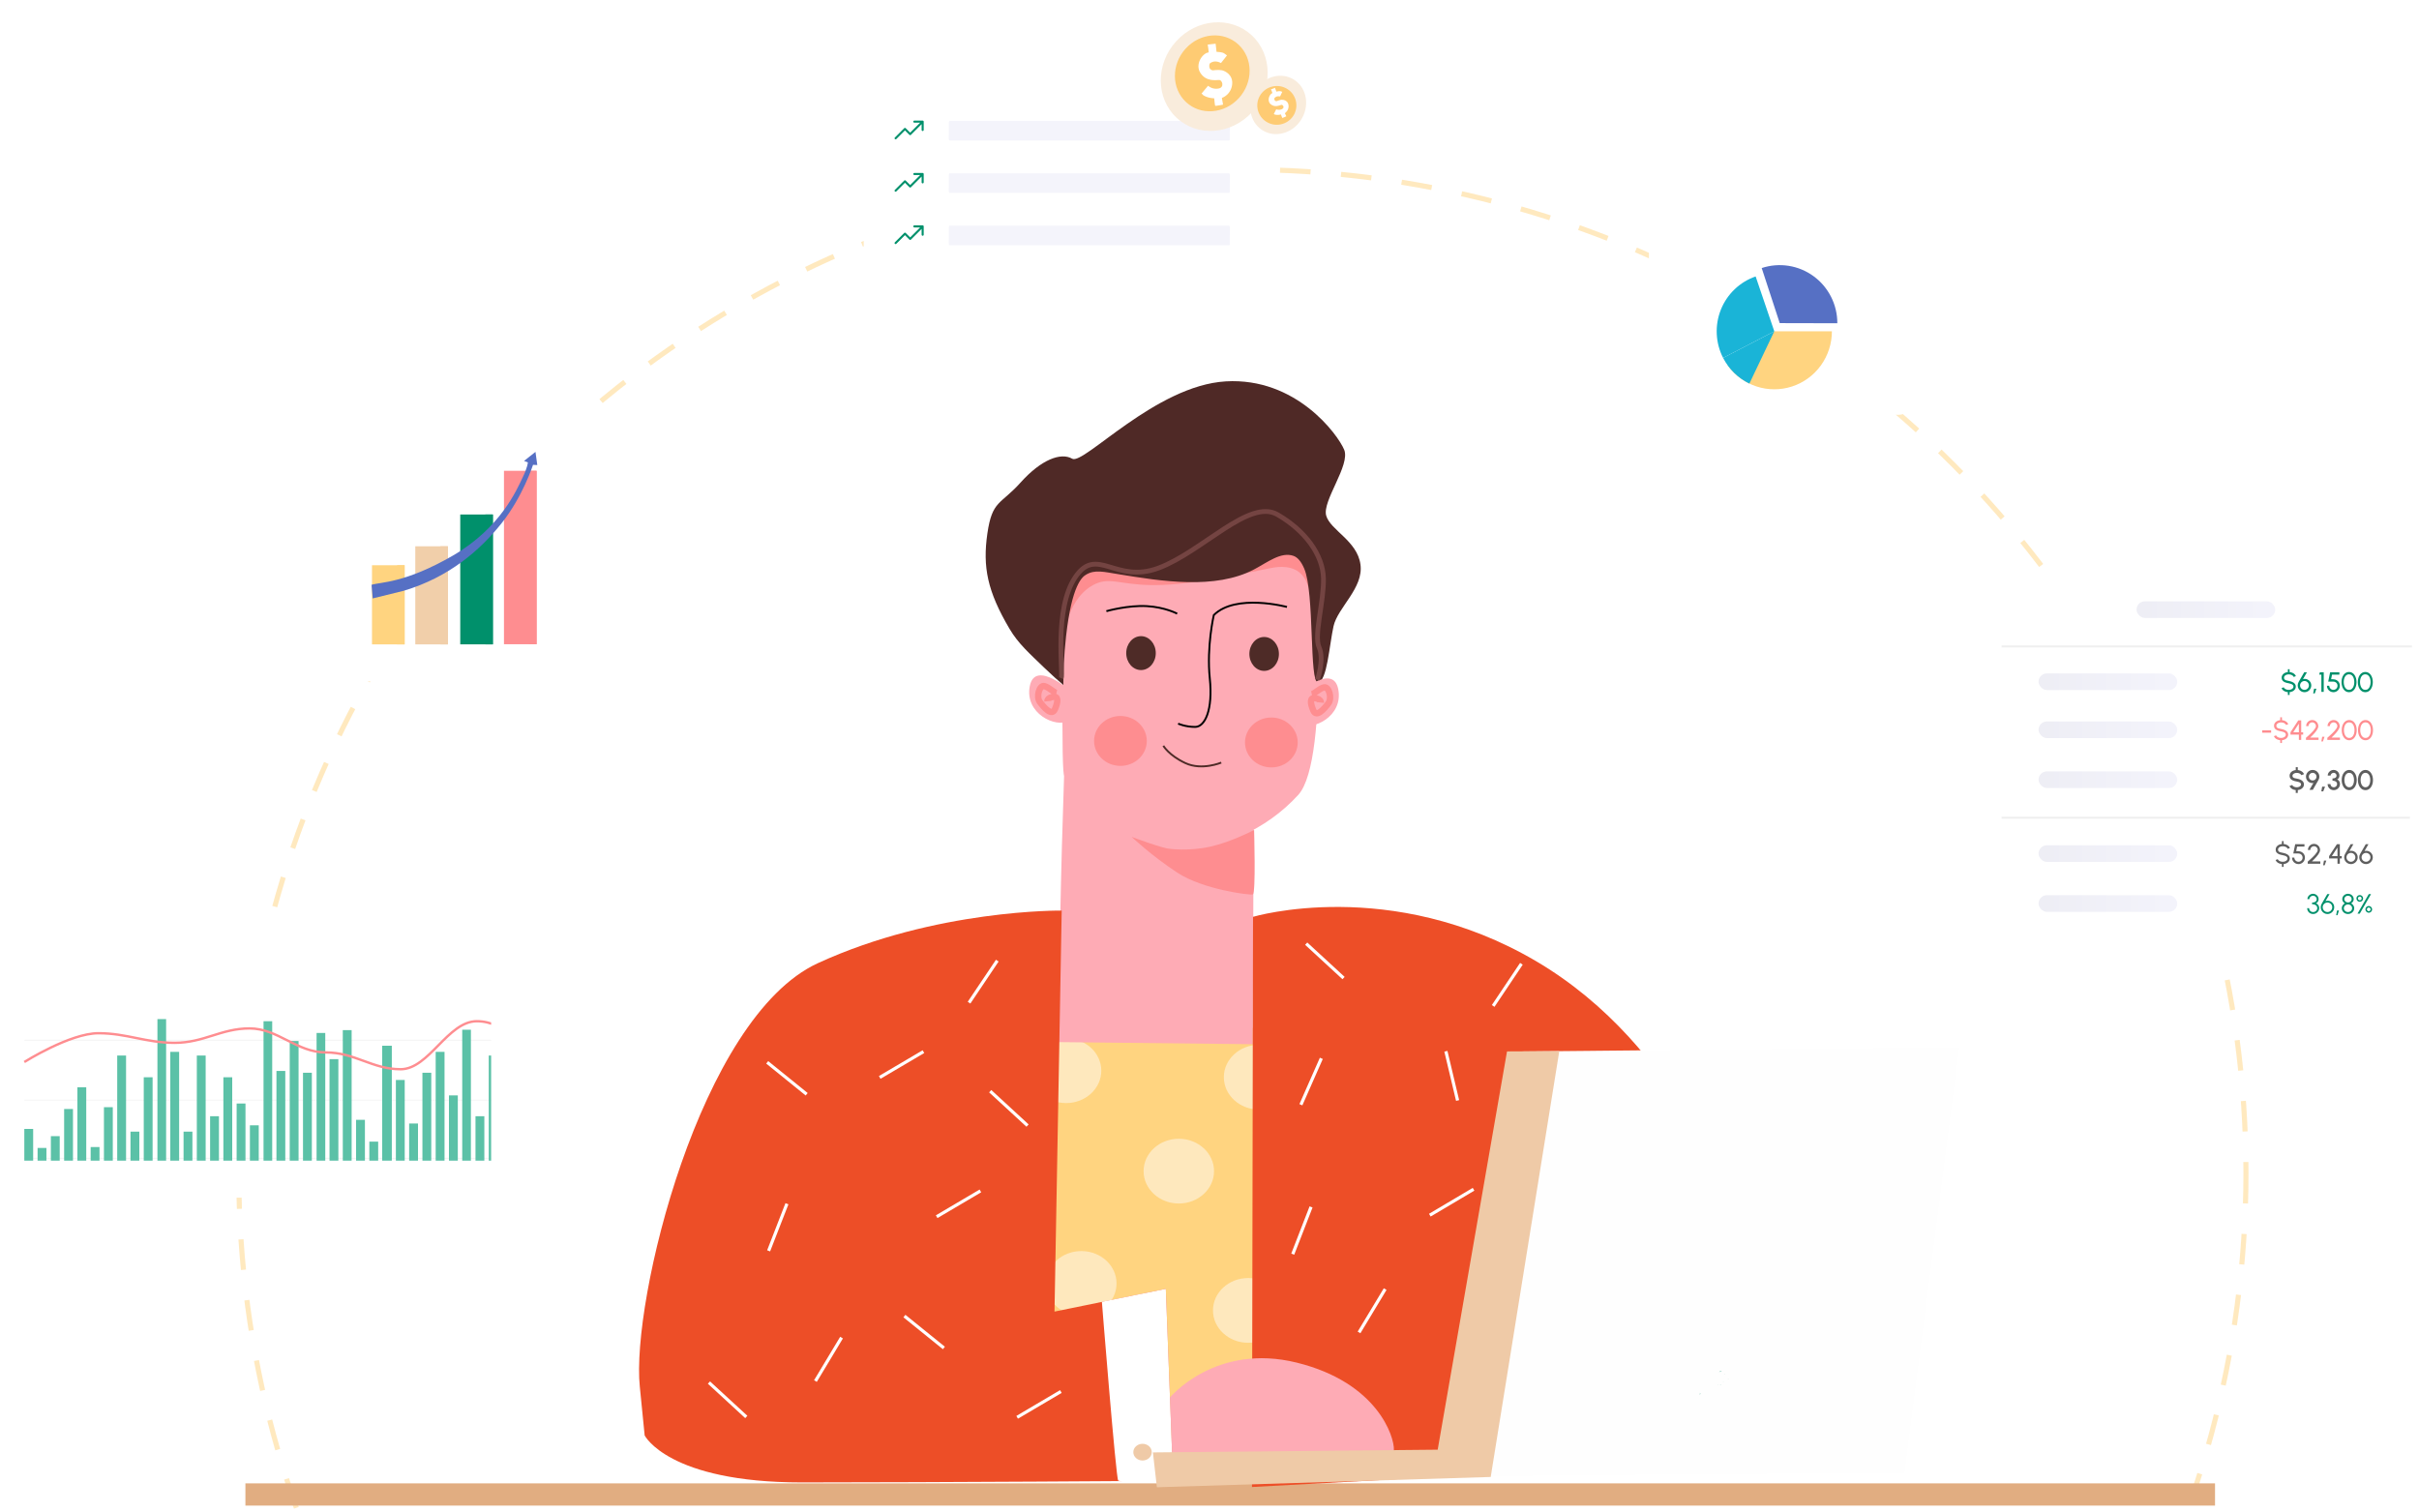 <svg width="699" height="437" viewBox="0 0 699 437" fill="none" xmlns="http://www.w3.org/2000/svg">
<g clip-path="url(#clip0_1007_6208)">
<circle opacity="0.5" cx="359" cy="339" r="290" stroke="#FFD480" stroke-width="1.471" stroke-dasharray="8.83 8.83"/>
<path d="M640.059 428.737H70.913V435.164H640.059V428.737Z" fill="#E1AD81"/>
<path d="M304.471 296.841L375.568 297.148L377.754 423.563L312.906 425.741C312.906 425.741 295.695 377.999 296.002 376.128C296.309 374.256 304.471 296.841 304.471 296.841Z" fill="#FFD480"/>
<path opacity="0.49" d="M340.634 347.851C346.254 347.851 350.81 343.662 350.81 338.493C350.81 333.325 346.254 329.135 340.634 329.135C335.014 329.135 330.458 333.325 330.458 338.493C330.458 343.662 335.014 347.851 340.634 347.851Z" fill="#FEFEFE"/>
<path opacity="0.49" d="M308.057 318.824C313.677 318.824 318.233 314.634 318.233 309.466C318.233 304.298 313.677 300.108 308.057 300.108C302.437 300.108 297.881 304.298 297.881 309.466C297.881 314.634 302.437 318.824 308.057 318.824Z" fill="#FEFEFE"/>
<path opacity="0.49" d="M312.463 380.315C318.084 380.315 322.64 376.125 322.64 370.957C322.64 365.789 318.084 361.599 312.463 361.599C306.843 361.599 302.287 365.789 302.287 370.957C302.287 376.125 306.843 380.315 312.463 380.315Z" fill="#FEFEFE"/>
<path opacity="0.49" d="M360.68 388.106C366.3 388.106 370.856 383.917 370.856 378.748C370.856 373.58 366.3 369.391 360.68 369.391C355.06 369.391 350.504 373.58 350.504 378.748C350.504 383.917 355.06 388.106 360.68 388.106Z" fill="#FEFEFE"/>
<path opacity="0.49" d="M363.823 320.697C369.443 320.697 373.999 316.507 373.999 311.339C373.999 306.171 369.443 301.981 363.823 301.981C358.203 301.981 353.646 306.171 353.646 311.339C353.646 316.507 358.203 320.697 363.823 320.697Z" fill="#FEFEFE"/>
<path d="M307.51 163.722C307.51 163.722 306.553 212.655 307.271 222.727C307.988 232.8 329.126 245.901 340.873 245.662C352.62 245.424 365.767 240.048 375.158 229.737C384.549 219.427 379.87 159.502 379.87 159.502L307.271 157.631L307.51 163.722Z" fill="#FEABB5"/>
<path d="M307.44 182.914C308.465 178.116 310.582 172.059 315.738 169.167C320.383 166.581 323.251 168.929 332.335 169.099C342.579 169.303 355.487 166.615 366.483 164.335C368.225 163.961 372.391 163.076 375.362 165.356C376.625 166.343 377.547 167.806 378.094 169.779C379.494 175.088 379.05 185.228 379.05 185.228C379.05 185.228 384.992 163.688 383.762 163.212C382.499 162.736 369.352 145.415 369.352 145.415L309.455 153.105L303.035 174.169C304.504 177.096 305.972 179.988 307.44 182.914Z" fill="#FE8D90"/>
<path d="M307.272 197.989C305.838 196.798 303.891 195.062 301.637 192.885C297.505 188.869 294.261 186.079 291.7 181.723C285.314 170.902 283.914 163.858 285.314 154.194C286.715 144.53 289.105 145.959 294.978 139.392C300.886 132.824 306.555 130.681 309.833 132.586C313.111 134.492 333.908 111.42 354.192 110.229C374.476 109.038 386.531 125.508 388.409 129.966C390.287 134.424 382.023 144.768 383.218 149.022C384.414 153.241 392.199 156.304 393.121 163.144C394.078 169.949 386.531 175.598 385.336 181.009C384.14 186.419 383.457 197.002 380.862 197.24C378.267 197.478 379.906 171.379 376.867 164.335C375.945 162.191 374.92 161.068 373.759 160.66C370.174 159.401 366.315 162.497 362.456 164.539C351.187 170.528 335.479 167.976 323.219 165.968C318.985 165.287 316.321 164.539 313.76 166.138C312.77 166.751 309.731 168.928 308.057 183.867C307.409 189.584 307.272 194.45 307.272 197.989Z" fill="#4F2926"/>
<path d="M374.475 200.983C374.475 200.983 385.129 191.285 386.7 199.18C388.271 207.074 379.187 211.396 375.431 209.218C371.675 207.04 374.475 200.983 374.475 200.983Z" fill="#FEABB5"/>
<path d="M309.798 200.098C309.798 200.098 299.143 190.4 297.572 198.295C296.001 206.189 305.085 210.511 308.841 208.333C312.598 206.189 309.798 200.098 309.798 200.098Z" fill="#FEABB5"/>
<path d="M307.509 223.34C307.031 237.461 306.621 251.753 306.348 266.249C306.109 278.023 305.973 289.661 305.87 301.197C324.584 301.401 343.297 301.605 362.01 301.809L362.249 237.189C344.014 232.595 325.745 227.967 307.509 223.34Z" fill="#FEABB5"/>
<path d="M362.079 264.992C362.079 264.992 401.862 253.116 443.83 277.786C485.799 302.457 501.473 349.893 502.088 357.379C502.702 364.865 501.132 422.305 500.21 422.305C499.288 422.305 361.771 429.791 361.771 429.791L362.079 264.992Z" fill="#ED4E27"/>
<path d="M337.254 404.984C338.039 403.521 351.494 388.072 374.783 393.856C398.072 399.641 402.921 415.26 402.785 419.037C402.682 422.781 337.629 423.597 336.4 423.461C335.171 423.325 337.254 404.984 337.254 404.984Z" fill="#FEABB5"/>
<path d="M337.97 245.322C337.97 245.322 343.467 246.105 349.717 244.71C355.966 243.315 362.386 239.878 362.386 239.878C362.386 239.878 362.932 258.287 362.01 258.525C361.088 258.764 347.668 257.13 340.155 252.196C332.642 247.262 327.008 241.886 327.008 241.886C327.008 241.886 336.023 245.254 337.97 245.322Z" fill="#FE8D90"/>
<path d="M305.29 200.269C304.334 200.065 303.105 198.602 301.739 198.295C300.373 197.989 299.348 201.324 300.475 202.889C301.636 204.454 303.924 207.143 304.846 204.965C305.768 202.787 305.905 201.12 304.232 201.426C302.558 201.732 302.661 202.685 302.661 202.685" stroke="#FE8D90" stroke-width="1.836" stroke-miterlimit="10"/>
<path d="M379.052 200.643C380.008 200.439 381.237 198.975 382.603 198.669C383.969 198.363 384.993 201.698 383.867 203.263C382.706 204.828 380.418 207.517 379.496 205.339C378.574 203.161 378.437 201.494 380.11 201.8C381.783 202.106 381.681 203.059 381.681 203.059" stroke="#FE8D90" stroke-width="1.836" stroke-miterlimit="10"/>
<path d="M306.656 196.015C307.271 194.62 304.471 176.04 310.72 166.818C316.969 157.597 322.296 168.86 334.829 164.164C347.361 159.468 360.987 144.019 369.114 148.715C377.241 153.411 382.261 160.421 382.432 167.125C382.603 173.828 379.597 183.662 381.168 187.099C382.739 190.536 380.69 196.457 380.69 196.457" stroke="#744442" stroke-width="1.377" stroke-miterlimit="10"/>
<path d="M306.793 263.187C306.793 263.187 270.39 262.711 236.31 278.398C202.23 294.085 182.321 376.264 184.883 400.832L186.283 414.886C186.283 414.886 193.078 428.464 231.632 428.464C270.186 428.464 338.995 427.987 338.995 427.987L336.878 372.521L304.71 379.088L306.793 263.187Z" fill="#ED4E27"/>
<path d="M318.404 376.264L336.879 372.521L338.996 427.987C338.996 427.987 323.731 428.532 323.117 427.919C322.468 427.307 318.404 376.264 318.404 376.264Z" fill="white"/>
<path d="M288.181 277.65L280.02 289.799" stroke="white" stroke-width="0.918" stroke-miterlimit="10"/>
<path d="M233.1 316.273L221.694 307.051" stroke="white" stroke-width="0.918" stroke-miterlimit="10"/>
<path d="M272.746 389.604L261.341 380.382" stroke="white" stroke-width="0.918" stroke-miterlimit="10"/>
<path d="M222.104 361.53L227.397 347.918" stroke="white" stroke-width="0.918" stroke-miterlimit="10"/>
<path d="M293.918 409.645L306.553 402.193" stroke="white" stroke-width="0.918" stroke-miterlimit="10"/>
<path d="M270.663 351.661L283.298 344.209" stroke="white" stroke-width="0.918" stroke-miterlimit="10"/>
<path d="M204.86 399.607L215.651 409.543" stroke="white" stroke-width="0.918" stroke-miterlimit="10"/>
<path d="M286.133 315.387L296.924 325.323" stroke="white" stroke-width="0.918" stroke-miterlimit="10"/>
<path d="M243.174 386.61L235.627 399.166" stroke="white" stroke-width="0.918" stroke-miterlimit="10"/>
<path d="M254.205 311.407L266.84 303.955" stroke="white" stroke-width="0.918" stroke-miterlimit="10"/>
<path d="M439.631 278.567L431.47 290.75" stroke="white" stroke-width="0.918" stroke-miterlimit="10"/>
<path d="M375.909 319.301L381.817 305.894" stroke="white" stroke-width="0.918" stroke-miterlimit="10"/>
<path d="M373.554 362.483L378.847 348.837" stroke="white" stroke-width="0.918" stroke-miterlimit="10"/>
<path d="M445.368 410.598L458.003 403.112" stroke="white" stroke-width="2.754" stroke-miterlimit="10"/>
<path d="M413.166 351.219L425.801 343.732" stroke="white" stroke-width="0.918" stroke-miterlimit="10"/>
<path d="M377.445 272.749L388.236 282.686" stroke="white" stroke-width="0.918" stroke-miterlimit="10"/>
<path d="M400.258 372.588L392.711 385.11" stroke="white" stroke-width="0.918" stroke-miterlimit="10"/>
<path d="M421.191 318.076L417.811 303.852" stroke="white" stroke-width="0.918" stroke-miterlimit="10"/>
<path d="M330.151 422.134C331.622 422.134 332.814 421.052 332.814 419.718C332.814 418.383 331.622 417.302 330.151 417.302C328.68 417.302 327.487 418.383 327.487 419.718C327.487 421.052 328.68 422.134 330.151 422.134Z" fill="#EFCAA7"/>
<path d="M371.881 175.429C371.881 175.429 357.094 171.447 350.743 177.777C350.743 177.777 348.625 186.896 349.582 196.05C350.538 205.204 348.181 210.104 345.347 210.104C342.513 210.104 340.43 209.151 340.43 209.151" stroke="black" stroke-width="0.551" stroke-miterlimit="10"/>
<path d="M329.707 193.669C332.064 193.669 333.976 191.475 333.976 188.769C333.976 186.062 332.064 183.868 329.707 183.868C327.35 183.868 325.438 186.062 325.438 188.769C325.438 191.475 327.35 193.669 329.707 193.669Z" fill="#4E2B27"/>
<path d="M365.291 193.907C367.648 193.907 369.559 191.713 369.559 189.007C369.559 186.3 367.648 184.106 365.291 184.106C362.934 184.106 361.022 186.3 361.022 189.007C361.022 191.713 362.934 193.907 365.291 193.907Z" fill="#4E2B27"/>
<path d="M323.765 221.366C327.971 221.366 331.381 218.136 331.381 214.152C331.381 210.168 327.971 206.938 323.765 206.938C319.56 206.938 316.15 210.168 316.15 214.152C316.15 218.136 319.56 221.366 323.765 221.366Z" fill="#FE8D90"/>
<path d="M367.374 221.809C371.58 221.809 374.989 218.579 374.989 214.595C374.989 210.611 371.58 207.381 367.374 207.381C363.168 207.381 359.759 210.611 359.759 214.595C359.759 218.579 363.168 221.809 367.374 221.809Z" fill="#FE8D90"/>
<path d="M336.161 215.548C336.161 215.548 337.732 218.304 342.513 220.55C347.294 222.796 352.894 220.414 352.894 220.414" stroke="#4E2B27" stroke-width="0.551" stroke-miterlimit="10"/>
<path d="M319.702 176.653C320.009 176.551 326.054 174.884 331.381 175.19C336.708 175.496 340.157 177.368 340.157 177.368" stroke="black" stroke-width="0.551" stroke-miterlimit="10"/>
<path d="M365.049 421.01L417.92 419.039L438.601 303.919C481.114 303.525 523.627 303.095 566.14 302.701C560.853 343.702 555.566 384.704 550.315 425.741C424.862 426.386 377.098 427.282 368.466 428.214C361.164 429.003 353.683 427.462 346.454 428.716C344.152 429.11 340.339 429.899 338.793 427.963C337.282 426.064 338.721 422.516 339.548 420.831L365.049 421.01Z" fill="#FEFEFE"/>
<path d="M497.861 399.169L497.869 399.223C497.876 399.201 497.872 399.184 497.861 399.169Z" fill="#00906B"/>
<path d="M498.209 398.968L498.112 398.928C498.154 398.958 498.191 398.974 498.209 398.968Z" fill="#00906B"/>
<path d="M498.451 397.312C498.466 397.306 498.483 397.298 498.499 397.29C498.464 397.29 498.426 397.289 498.394 397.289C498.341 397.291 498.263 397.296 498.201 397.303C498.289 397.301 498.418 397.298 498.451 397.312Z" fill="#00906B"/>
<path d="M499.247 397.251C499.213 397.282 499.173 397.308 499.132 397.336C499.172 397.315 499.215 397.289 499.247 397.251Z" fill="#00906B"/>
<path d="M496.367 400.217L496.467 400.377C496.526 400.347 496.43 400.288 496.367 400.217Z" fill="#00906B"/>
<path d="M491.914 402.617C491.904 402.612 491.894 402.609 491.882 402.603C491.902 402.626 491.908 402.625 491.914 402.617Z" fill="#00906B"/>
<path d="M490.24 403.071C490.201 403.079 490.135 403.074 490.076 403.07C490.106 403.084 490.157 403.089 490.24 403.071Z" fill="#00906B"/>
<path d="M497.235 396.225L497.218 396.229L497.219 396.235L497.235 396.225Z" fill="#00906B"/>
<path d="M497.577 396.187C497.247 396.307 497.234 396.283 497.22 396.236C497.062 396.356 496.899 396.475 496.73 396.591C497.004 396.45 497.287 396.315 497.577 396.187Z" fill="#00906B"/>
<path d="M499.154 397.255C499.12 397.268 499.081 397.274 499.043 397.282C499.079 397.287 499.123 397.284 499.154 397.255Z" fill="#00906B"/>
<path d="M491.118 403.115C491.208 403.103 491.298 403.082 491.383 403.056C491.303 403.054 491.223 403.047 491.146 403.036C491.139 403.063 491.129 403.089 491.118 403.115Z" fill="#00906B"/>
<path d="M491.134 402.675C491.229 402.721 491.326 402.765 491.425 402.804C491.368 402.728 491.302 402.656 491.236 402.589C491.23 402.623 491.213 402.693 491.134 402.675Z" fill="#00906B"/>
<path d="M499.536 398.613L499.444 398.592C499.327 398.584 499.31 398.598 499.256 398.625L499.536 398.613Z" fill="#00906B"/>
<path d="M498.051 399.38L498.082 399.369L497.759 399.26L498.051 399.38Z" fill="#00906B"/>
<path d="M497.149 400.255C497.158 400.253 497.162 400.249 497.169 400.241C497.181 400.231 497.19 400.218 497.201 400.206C497.22 400.182 497.241 400.159 497.272 400.148C497.232 400.195 497.131 400.17 497.08 400.156C497.039 400.14 497.031 400.141 497.149 400.255Z" fill="#00906B"/>
<path d="M450.578 303.812C445.542 303.847 440.507 303.883 435.472 303.883C428.782 342.268 422.128 380.654 415.438 419.003C387.995 419.254 360.588 419.541 333.146 419.792C333.541 423.161 333.901 426.494 334.296 429.863L430.76 426.888C437.378 385.886 443.996 344.849 450.578 303.812Z" fill="#EFCAA7"/>
<g filter="url(#filter0_dd_1007_6208)">
<rect y="270" width="148" height="77" rx="2.529" fill="white"/>
</g>
<g clip-path="url(#clip1_1007_6208)">
<rect x="6.388" y="334.634" width="305.419" height="0.266" fill="#F3F3F3"/>
<rect x="7.06" y="317.832" width="305.419" height="0.266" fill="#F3F3F3"/>
<rect x="7.06" y="300.536" width="305.419" height="0.266" fill="#F3F3F3"/>
<path d="M7.026 326.294H9.583V335.463H7.026V326.294Z" fill="#5BC1A7"/>
<path d="M10.86 331.796H13.417V335.463H10.86V331.796Z" fill="#5BC1A7"/>
<path d="M14.698 328.389H17.255V335.462H14.698V328.389Z" fill="#5BC1A7"/>
<path d="M18.531 320.53H21.088V335.463H18.531V320.53Z" fill="#5BC1A7"/>
<path d="M22.364 314.243H24.921V335.463H22.364V314.243Z" fill="#5BC1A7"/>
<path d="M26.198 331.533H28.755V335.463H26.198V331.533Z" fill="#5BC1A7"/>
<path d="M30.035 320.007H32.592V335.463H30.035V320.007Z" fill="#5BC1A7"/>
<path d="M33.87 305.074H36.426V335.464H33.87V305.074Z" fill="#5BC1A7"/>
<path d="M37.704 327.08H40.26V335.464H37.704V327.08Z" fill="#5BC1A7"/>
<path d="M41.539 311.361H44.095V335.463H41.539V311.361Z" fill="#5BC1A7"/>
<path d="M45.492 294.552H48.001V335.463H45.492V294.552Z" fill="#5BC1A7"/>
<path d="M49.208 304.026H51.764V335.463H49.208V304.026Z" fill="#5BC1A7"/>
<path d="M53.042 327.08H55.598V335.464H53.042V327.08Z" fill="#5BC1A7"/>
<path d="M56.874 305.074H59.43V335.464H56.874V305.074Z" fill="#5BC1A7"/>
<path d="M60.712 322.626H63.268V335.463H60.712V322.626Z" fill="#5BC1A7"/>
<path d="M64.548 311.361H67.104V335.463H64.548V311.361Z" fill="#5BC1A7"/>
<path d="M68.379 318.958H70.935V335.462H68.379V318.958Z" fill="#5BC1A7"/>
<path d="M72.213 325.246H74.769V335.463H72.213V325.246Z" fill="#5BC1A7"/>
<path d="M76.149 295.167H78.658V335.463H76.149V295.167Z" fill="#5BC1A7"/>
<path d="M79.883 309.528H82.439V335.463H79.883V309.528Z" fill="#5BC1A7"/>
<path d="M83.72 300.882H86.276V335.463H83.72V300.882Z" fill="#5BC1A7"/>
<path d="M87.555 310.052H90.111V335.463H87.555V310.052Z" fill="#5BC1A7"/>
<path d="M91.481 298.551H93.99V335.463H91.481V298.551Z" fill="#5BC1A7"/>
<path d="M95.221 306.122H97.777V335.463H95.221V306.122Z" fill="#5BC1A7"/>
<path d="M99.055 297.739H101.611V335.463H99.055V297.739Z" fill="#5BC1A7"/>
<path d="M102.892 323.674H105.448V335.463H102.892V323.674Z" fill="#5BC1A7"/>
<path d="M106.725 329.961H109.281V335.463H106.725V329.961Z" fill="#5BC1A7"/>
<path d="M110.434 302.242H113.221V335.463H110.434V302.242Z" fill="#5BC1A7"/>
<path d="M114.393 312.147H116.949V335.463H114.393V312.147Z" fill="#5BC1A7"/>
<path d="M118.229 324.722H120.786V335.463H118.229V324.722Z" fill="#5BC1A7"/>
<path d="M122.063 310.052H124.62V335.463H122.063V310.052Z" fill="#5BC1A7"/>
<path d="M125.896 304.026H128.453V335.463H125.896V304.026Z" fill="#5BC1A7"/>
<path d="M129.731 316.601H132.288V335.463H129.731V316.601Z" fill="#5BC1A7"/>
<path d="M133.567 297.628H136.076V335.463H133.567V297.628Z" fill="#5BC1A7"/>
<path d="M137.399 322.626H139.956V335.463H137.399V322.626Z" fill="#5BC1A7"/>
<path d="M141.233 305.074H143.79V335.464H141.233V305.074Z" fill="#5BC1A7"/>
<path d="M7.026 306.96C7.026 306.96 20.207 298.633 28.445 298.633C36.683 298.633 42.037 301.409 50.481 301.409C58.925 301.409 63.868 297.245 72.106 297.245C80.344 297.245 85.698 304.184 94.142 304.184C102.586 304.184 107.528 309.041 115.766 309.041C124.004 309.041 129.359 295.164 137.803 295.164C146.246 295.164 151.189 303.49 159.427 303.49C167.665 303.49 173.02 299.327 181.463 299.327C189.907 299.327 195.262 307.654 203.5 307.654C211.738 307.654 216.886 293.776 225.124 293.776C233.362 293.776 238.923 300.021 247.16 300.021C255.398 300.021 260.547 291.694 268.785 291.694C277.023 291.694 282.583 299.327 290.821 299.327C299.059 299.327 312.509 284.248 312.509 284.248" stroke="#FE8D90" stroke-width="0.693"/>
</g>
<g filter="url(#filter1_dd_1007_6208)">
<rect x="476.477" y="68.855" width="76.003" height="52.33" rx="3.873" fill="white"/>
</g>
<path d="M529.351 95.759C529.351 99.298 528.238 102.746 526.172 105.61C524.106 108.473 521.192 110.604 517.849 111.698C514.506 112.792 510.905 112.792 507.562 111.698C504.219 110.604 501.306 108.473 499.239 105.61L512.706 95.759H529.351Z" fill="#FFD480"/>
<path d="M505.505 110.869C502.239 109.291 499.574 106.684 497.913 103.443L512.706 95.759L505.505 110.869Z" fill="#1AB4D7"/>
<path d="M509.066 77.474C511.569 76.643 514.232 76.423 516.837 76.832C519.441 77.24 521.912 78.266 524.045 79.824C526.179 81.382 527.915 83.428 529.11 85.793C530.305 88.159 530.925 90.776 530.919 93.43L514.274 93.392L509.066 77.474Z" fill="#5670C4"/>
<path d="M497.915 103.449C496.818 101.31 496.191 98.957 496.078 96.551C495.965 94.145 496.368 91.743 497.261 89.508C498.153 87.274 499.513 85.259 501.248 83.601C502.983 81.944 505.053 80.682 507.316 79.902L512.705 95.759L497.915 103.449Z" fill="#1AB4D7"/>
<rect x="578.383" y="165.252" width="118.569" height="111.086" rx="2.302" fill="white"/>
<rect x="589.067" y="194.635" width="40.068" height="4.808" rx="2.404" fill="url(#paint0_linear_1007_6208)"/>
<rect x="589.067" y="208.525" width="40.068" height="4.808" rx="2.404" fill="url(#paint1_linear_1007_6208)"/>
<rect x="589.067" y="222.949" width="40.068" height="4.808" rx="2.404" fill="url(#paint2_linear_1007_6208)"/>
<rect x="589.067" y="244.319" width="40.068" height="4.808" rx="2.404" fill="url(#paint3_linear_1007_6208)"/>
<rect x="589.067" y="258.743" width="40.068" height="4.808" rx="2.404" fill="url(#paint4_linear_1007_6208)"/>
<path d="M661.352 194.916C661.113 194.913 660.89 194.952 660.683 195.033C660.476 195.113 660.309 195.225 660.18 195.367C660.051 195.509 659.986 195.675 659.986 195.863C659.986 196.088 660.045 196.261 660.164 196.382C660.284 196.5 660.448 196.589 660.655 196.648C660.862 196.707 661.094 196.76 661.352 196.805C661.717 196.867 662.056 196.965 662.367 197.099C662.679 197.231 662.929 197.407 663.117 197.627C663.308 197.848 663.403 198.119 663.403 198.441C663.403 198.742 663.321 199.008 663.157 199.239C662.993 199.47 662.776 199.657 662.504 199.799C662.233 199.939 661.934 200.023 661.606 200.053V200.867H661.11V200.053C660.834 200.031 660.572 199.971 660.325 199.871C660.078 199.772 659.863 199.639 659.68 199.473C659.497 199.303 659.366 199.107 659.285 198.884L659.918 198.647C659.971 198.797 660.071 198.929 660.216 199.041C660.364 199.152 660.537 199.238 660.736 199.299C660.934 199.361 661.14 199.392 661.352 199.392C661.594 199.392 661.818 199.353 662.025 199.275C662.234 199.195 662.404 199.083 662.533 198.941C662.662 198.798 662.726 198.632 662.726 198.441C662.726 198.245 662.659 198.085 662.525 197.962C662.39 197.835 662.218 197.736 662.009 197.664C661.799 197.588 661.58 197.531 661.352 197.49C660.963 197.426 660.613 197.334 660.305 197.216C659.998 197.095 659.755 196.928 659.575 196.713C659.398 196.498 659.309 196.214 659.309 195.863C659.309 195.562 659.391 195.296 659.555 195.065C659.719 194.831 659.937 194.644 660.208 194.505C660.482 194.365 660.783 194.28 661.11 194.251V193.421H661.606V194.251C661.872 194.275 662.127 194.337 662.371 194.436C662.616 194.533 662.831 194.665 663.016 194.831C663.204 194.998 663.341 195.196 663.427 195.427L662.786 195.661C662.733 195.508 662.632 195.376 662.484 195.266C662.339 195.153 662.167 195.067 661.969 195.008C661.772 194.947 661.567 194.916 661.352 194.916ZM665.903 200.069C665.546 200.069 665.219 199.98 664.924 199.803C664.628 199.626 664.392 199.389 664.215 199.094C664.037 198.796 663.949 198.467 663.949 198.107C663.949 197.905 663.972 197.729 664.017 197.579C664.066 197.429 664.137 197.266 664.231 197.091L665.826 194.323H666.612L665.472 196.302C665.703 196.229 665.932 196.204 666.161 196.225C666.389 196.247 666.605 196.308 666.809 196.411C667.016 196.513 667.199 196.647 667.357 196.813C667.516 196.98 667.641 197.173 667.732 197.394C667.823 197.611 667.869 197.849 667.869 198.107C667.869 198.378 667.817 198.632 667.712 198.868C667.61 199.105 667.469 199.313 667.289 199.493C667.112 199.673 666.903 199.814 666.664 199.916C666.425 200.018 666.171 200.069 665.903 200.069ZM665.903 199.392C666.15 199.392 666.37 199.332 666.564 199.211C666.76 199.09 666.913 198.931 667.023 198.735C667.136 198.539 667.192 198.33 667.192 198.107C667.192 197.873 667.134 197.66 667.019 197.466C666.906 197.273 666.752 197.118 666.556 197.003C666.362 196.885 666.147 196.825 665.911 196.825C665.664 196.825 665.444 196.886 665.25 197.007C665.057 197.128 664.904 197.285 664.791 197.478C664.681 197.672 664.626 197.881 664.626 198.107C664.626 198.351 664.685 198.57 664.803 198.763C664.921 198.957 665.077 199.11 665.27 199.223C665.466 199.336 665.677 199.392 665.903 199.392ZM668.429 200.415L668.679 199.054H669.356L668.88 200.415H668.429ZM670.793 199.964V195H670.16L670.35 194.323H671.47V199.964H670.793ZM674.268 200.069C673.919 200.069 673.602 199.984 673.317 199.815C673.032 199.646 672.807 199.42 672.64 199.138C672.476 198.853 672.394 198.541 672.394 198.199H673.071C673.071 198.417 673.125 198.617 673.232 198.8C673.34 198.98 673.484 199.123 673.664 199.231C673.846 199.338 674.048 199.392 674.268 199.392C674.485 199.392 674.684 199.338 674.864 199.231C675.044 199.123 675.188 198.98 675.295 198.8C675.403 198.617 675.456 198.417 675.456 198.199C675.456 197.982 675.405 197.782 675.303 197.599C675.204 197.416 675.058 197.271 674.864 197.164C674.671 197.054 674.436 196.999 674.159 196.999H672.769L673.317 194.323H675.992V195H673.865L673.603 196.322L674.187 196.326C674.571 196.334 674.908 196.42 675.199 196.584C675.491 196.745 675.72 196.965 675.883 197.245C676.05 197.521 676.133 197.839 676.133 198.199C676.133 198.455 676.085 198.696 675.988 198.925C675.892 199.15 675.757 199.349 675.585 199.521C675.413 199.693 675.215 199.827 674.989 199.924C674.766 200.021 674.526 200.069 674.268 200.069ZM678.783 200.069C678.447 200.069 678.146 199.994 677.88 199.843C677.615 199.69 677.386 199.479 677.196 199.211C677.005 198.942 676.86 198.632 676.76 198.28C676.661 197.925 676.611 197.547 676.611 197.144C676.611 196.741 676.661 196.362 676.76 196.008C676.86 195.653 677.005 195.343 677.196 195.077C677.386 194.808 677.615 194.599 677.88 194.448C678.146 194.295 678.447 194.219 678.783 194.219C679.116 194.219 679.416 194.295 679.681 194.448C679.95 194.599 680.177 194.808 680.362 195.077C680.55 195.343 680.694 195.653 680.793 196.008C680.896 196.362 680.947 196.741 680.947 197.144C680.947 197.547 680.896 197.925 680.793 198.28C680.694 198.632 680.55 198.942 680.362 199.211C680.177 199.479 679.95 199.69 679.681 199.843C679.416 199.994 679.116 200.069 678.783 200.069ZM678.783 199.392C679.119 199.392 679.399 199.289 679.625 199.082C679.853 198.872 680.024 198.597 680.137 198.256C680.25 197.915 680.306 197.544 680.306 197.144C680.306 196.722 680.247 196.342 680.129 196.004C680.013 195.662 679.841 195.393 679.613 195.194C679.387 194.995 679.111 194.896 678.783 194.896C678.525 194.896 678.299 194.956 678.106 195.077C677.915 195.198 677.757 195.363 677.631 195.572C677.504 195.782 677.409 196.022 677.345 196.294C677.283 196.562 677.252 196.846 677.252 197.144C677.252 197.544 677.31 197.916 677.425 198.26C677.541 198.601 677.711 198.875 677.937 199.082C678.165 199.289 678.447 199.392 678.783 199.392ZM683.489 200.069C683.153 200.069 682.852 199.994 682.586 199.843C682.32 199.69 682.092 199.479 681.901 199.211C681.711 198.942 681.566 198.632 681.466 198.28C681.367 197.925 681.317 197.547 681.317 197.144C681.317 196.741 681.367 196.362 681.466 196.008C681.566 195.653 681.711 195.343 681.901 195.077C682.092 194.808 682.32 194.599 682.586 194.448C682.852 194.295 683.153 194.219 683.489 194.219C683.822 194.219 684.121 194.295 684.387 194.448C684.656 194.599 684.883 194.808 685.068 195.077C685.256 195.343 685.4 195.653 685.499 196.008C685.601 196.362 685.652 196.741 685.652 197.144C685.652 197.547 685.601 197.925 685.499 198.28C685.4 198.632 685.256 198.942 685.068 199.211C684.883 199.479 684.656 199.69 684.387 199.843C684.121 199.994 683.822 200.069 683.489 200.069ZM683.489 199.392C683.824 199.392 684.105 199.289 684.331 199.082C684.559 198.872 684.73 198.597 684.842 198.256C684.955 197.915 685.012 197.544 685.012 197.144C685.012 196.722 684.953 196.342 684.834 196.004C684.719 195.662 684.547 195.393 684.319 195.194C684.093 194.995 683.816 194.896 683.489 194.896C683.231 194.896 683.005 194.956 682.812 195.077C682.621 195.198 682.463 195.363 682.336 195.572C682.21 195.782 682.115 196.022 682.05 196.294C681.989 196.562 681.958 196.846 681.958 197.144C681.958 197.544 682.015 197.916 682.131 198.26C682.246 198.601 682.417 198.875 682.643 199.082C682.871 199.289 683.153 199.392 683.489 199.392Z" fill="#00906B"/>
<path d="M668.425 264.177C668.081 264.177 667.779 264.102 667.518 263.951C667.257 263.798 667.053 263.594 666.906 263.339C666.761 263.084 666.688 262.802 666.688 262.493H667.252C667.252 262.697 667.299 262.885 667.393 263.057C667.49 263.226 667.625 263.362 667.8 263.464C667.975 263.563 668.183 263.613 668.425 263.613C668.629 263.613 668.819 263.563 668.997 263.464C669.177 263.362 669.322 263.226 669.432 263.057C669.545 262.885 669.601 262.697 669.601 262.493C669.601 262.238 669.537 262.026 669.408 261.856C669.279 261.684 669.101 261.557 668.876 261.474C668.65 261.388 668.392 261.345 668.102 261.345V260.877C668.502 260.877 668.823 260.793 669.065 260.623C669.31 260.452 669.432 260.2 669.432 259.87C669.432 259.69 669.382 259.526 669.283 259.378C669.186 259.231 669.058 259.113 668.9 259.024C668.744 258.933 668.576 258.887 668.396 258.887C668.216 258.887 668.043 258.933 667.877 259.024C667.713 259.113 667.578 259.231 667.474 259.378C667.372 259.526 667.321 259.69 667.321 259.87H666.757C666.757 259.658 666.801 259.459 666.889 259.274C666.978 259.086 667.099 258.92 667.252 258.778C667.405 258.636 667.58 258.524 667.776 258.444C667.972 258.363 668.177 258.323 668.392 258.323C668.674 258.323 668.936 258.393 669.178 258.532C669.422 258.672 669.62 258.859 669.77 259.092C669.921 259.326 669.996 259.585 669.996 259.87C669.996 260.147 669.925 260.396 669.782 260.619C669.64 260.842 669.448 260.999 669.206 261.091C669.416 261.161 669.592 261.267 669.734 261.409C669.876 261.549 669.984 261.711 670.056 261.897C670.129 262.082 670.165 262.281 670.165 262.493C670.165 262.802 670.085 263.084 669.923 263.339C669.762 263.594 669.549 263.798 669.283 263.951C669.019 264.102 668.733 264.177 668.425 264.177ZM672.548 264.177C672.193 264.177 671.868 264.09 671.573 263.915C671.28 263.738 671.045 263.501 670.868 263.206C670.693 262.911 670.606 262.584 670.606 262.227C670.606 262.02 670.63 261.844 670.678 261.699C670.727 261.551 670.798 261.388 670.892 261.208L672.492 258.432H673.148L671.976 260.462C672.212 260.371 672.45 260.331 672.689 260.341C672.928 260.349 673.156 260.402 673.374 260.499C673.591 260.595 673.785 260.728 673.954 260.897C674.123 261.064 674.256 261.26 674.353 261.486C674.452 261.711 674.502 261.958 674.502 262.227C674.502 262.496 674.451 262.748 674.349 262.984C674.247 263.218 674.106 263.425 673.926 263.605C673.749 263.782 673.542 263.922 673.305 264.024C673.069 264.126 672.817 264.177 672.548 264.177ZM672.548 263.613C672.817 263.613 673.056 263.548 673.265 263.42C673.475 263.288 673.638 263.116 673.757 262.904C673.878 262.692 673.938 262.465 673.938 262.223C673.938 261.97 673.876 261.741 673.753 261.534C673.629 261.324 673.463 261.158 673.253 261.034C673.044 260.908 672.811 260.845 672.556 260.845C672.293 260.845 672.056 260.909 671.847 261.038C671.637 261.167 671.472 261.337 671.351 261.546C671.23 261.753 671.17 261.979 671.17 262.223C671.17 262.486 671.233 262.723 671.359 262.932C671.488 263.142 671.658 263.308 671.867 263.432C672.077 263.553 672.304 263.613 672.548 263.613ZM675.063 264.524L675.313 263.162H675.877L675.437 264.524H675.063ZM678.481 264.177C678.15 264.177 677.848 264.102 677.574 263.951C677.303 263.801 677.087 263.6 676.926 263.347C676.764 263.095 676.684 262.814 676.684 262.505C676.684 262.204 676.767 261.93 676.934 261.683C677.1 261.433 677.316 261.24 677.582 261.103C677.362 260.977 677.181 260.805 677.038 260.587C676.896 260.367 676.825 260.125 676.825 259.862C676.825 259.58 676.899 259.323 677.046 259.092C677.197 258.859 677.397 258.673 677.647 258.536C677.899 258.397 678.177 258.327 678.481 258.327C678.784 258.327 679.061 258.397 679.311 258.536C679.563 258.673 679.763 258.859 679.911 259.092C680.061 259.323 680.137 259.58 680.137 259.862C680.137 260.125 680.066 260.367 679.923 260.587C679.783 260.805 679.602 260.977 679.379 261.103C679.651 261.24 679.868 261.433 680.032 261.683C680.198 261.93 680.282 262.204 680.282 262.505C680.282 262.811 680.2 263.092 680.036 263.347C679.875 263.6 679.659 263.801 679.387 263.951C679.116 264.102 678.814 264.177 678.481 264.177ZM678.481 263.613C678.704 263.613 678.905 263.563 679.085 263.464C679.265 263.364 679.409 263.232 679.516 263.065C679.624 262.896 679.677 262.709 679.677 262.505C679.677 262.301 679.624 262.115 679.516 261.949C679.409 261.782 679.265 261.649 679.085 261.55C678.905 261.451 678.704 261.401 678.481 261.401C678.263 261.401 678.063 261.451 677.88 261.55C677.7 261.649 677.555 261.782 677.445 261.949C677.338 262.115 677.284 262.301 677.284 262.505C677.284 262.709 677.338 262.896 677.445 263.065C677.555 263.232 677.7 263.364 677.88 263.464C678.063 263.563 678.263 263.613 678.481 263.613ZM678.481 260.837C678.677 260.837 678.854 260.794 679.013 260.708C679.171 260.619 679.297 260.501 679.391 260.353C679.488 260.206 679.536 260.042 679.536 259.862C679.536 259.682 679.488 259.519 679.391 259.374C679.297 259.227 679.171 259.11 679.013 259.024C678.854 258.935 678.677 258.891 678.481 258.891C678.287 258.891 678.11 258.935 677.949 259.024C677.79 259.11 677.663 259.227 677.566 259.374C677.472 259.519 677.425 259.682 677.425 259.862C677.425 260.042 677.472 260.206 677.566 260.353C677.663 260.501 677.79 260.619 677.949 260.708C678.11 260.794 678.287 260.837 678.481 260.837ZM681.227 264.072L684.483 258.432H685.136L681.88 264.072H681.227ZM681.888 260.636C681.711 260.636 681.55 260.593 681.405 260.507C681.26 260.421 681.143 260.305 681.054 260.16C680.968 260.012 680.925 259.85 680.925 259.673C680.925 259.49 680.968 259.326 681.054 259.181C681.143 259.036 681.26 258.92 681.405 258.835C681.552 258.749 681.714 258.706 681.888 258.706C682.066 258.706 682.227 258.75 682.372 258.839C682.517 258.925 682.632 259.04 682.718 259.185C682.807 259.33 682.851 259.493 682.851 259.673C682.851 259.853 682.807 260.015 682.718 260.16C682.632 260.305 682.515 260.421 682.368 260.507C682.223 260.593 682.063 260.636 681.888 260.636ZM681.888 260.204C682.039 260.204 682.165 260.153 682.267 260.051C682.369 259.947 682.42 259.82 682.42 259.673C682.42 259.522 682.369 259.396 682.267 259.294C682.165 259.189 682.039 259.137 681.888 259.137C681.741 259.137 681.614 259.189 681.51 259.294C681.407 259.396 681.356 259.522 681.356 259.673C681.356 259.82 681.407 259.947 681.51 260.051C681.614 260.153 681.741 260.204 681.888 260.204ZM684.483 263.802C684.306 263.802 684.143 263.758 683.995 263.669C683.85 263.578 683.734 263.46 683.645 263.315C683.559 263.167 683.516 263.007 683.516 262.835C683.516 262.655 683.56 262.493 683.649 262.348C683.738 262.2 683.854 262.083 683.999 261.997C684.147 261.911 684.308 261.868 684.483 261.868C684.663 261.868 684.825 261.913 684.97 262.001C685.115 262.09 685.231 262.208 685.317 262.356C685.403 262.501 685.446 262.661 685.446 262.835C685.446 263.013 685.403 263.175 685.317 263.323C685.231 263.468 685.114 263.585 684.966 263.673C684.821 263.759 684.66 263.802 684.483 263.802ZM684.483 263.371C684.628 263.371 684.753 263.319 684.858 263.214C684.962 263.109 685.015 262.983 685.015 262.835C685.015 262.688 684.962 262.561 684.858 262.457C684.753 262.352 684.628 262.299 684.483 262.299C684.335 262.299 684.208 262.352 684.1 262.457C683.995 262.561 683.943 262.688 683.943 262.835C683.943 262.983 683.995 263.109 684.1 263.214C684.208 263.319 684.335 263.371 684.483 263.371Z" fill="#00906B"/>
<path d="M653.691 211.098H656.269V211.775H653.691V211.098ZM659.145 208.806C658.906 208.803 658.683 208.842 658.476 208.922C658.27 209.003 658.102 209.115 657.973 209.257C657.844 209.399 657.779 209.564 657.779 209.752C657.779 209.978 657.839 210.151 657.957 210.272C658.078 210.39 658.241 210.479 658.448 210.538C658.655 210.597 658.887 210.65 659.145 210.695C659.511 210.757 659.849 210.855 660.161 210.989C660.472 211.121 660.722 211.297 660.91 211.517C661.101 211.737 661.196 212.009 661.196 212.331C661.196 212.632 661.114 212.898 660.95 213.129C660.786 213.36 660.569 213.546 660.298 213.689C660.026 213.828 659.727 213.913 659.399 213.943V214.757H658.904V213.943C658.627 213.921 658.365 213.861 658.118 213.761C657.871 213.662 657.656 213.529 657.473 213.362C657.291 213.193 657.159 212.997 657.078 212.774L657.711 212.537C657.765 212.687 657.864 212.819 658.009 212.931C658.157 213.041 658.33 213.127 658.529 213.189C658.728 213.251 658.933 213.282 659.145 213.282C659.387 213.282 659.611 213.243 659.818 213.165C660.028 213.084 660.197 212.973 660.326 212.831C660.455 212.688 660.519 212.522 660.519 212.331C660.519 212.135 660.452 211.975 660.318 211.852C660.183 211.725 660.011 211.626 659.802 211.553C659.592 211.478 659.374 211.42 659.145 211.38C658.756 211.316 658.407 211.224 658.098 211.106C657.792 210.985 657.548 210.817 657.368 210.603C657.191 210.388 657.103 210.104 657.103 209.752C657.103 209.452 657.184 209.186 657.348 208.955C657.512 208.721 657.73 208.534 658.001 208.395C658.275 208.255 658.576 208.17 658.904 208.141V207.311H659.399V208.141C659.665 208.165 659.92 208.227 660.165 208.326C660.409 208.423 660.624 208.554 660.809 208.721C660.997 208.888 661.134 209.086 661.22 209.317L660.58 209.551C660.526 209.398 660.425 209.266 660.277 209.156C660.132 209.043 659.96 208.957 659.762 208.898C659.566 208.837 659.36 208.806 659.145 208.806ZM664.288 213.854V212.331H661.863V211.646L664.119 208.213H664.965V211.654H665.525V212.331H664.965V213.854H664.288ZM662.657 211.646L664.288 211.654L664.276 209.164L662.657 211.646ZM666.333 213.854V213.254C666.539 213.068 666.772 212.862 667.03 212.633C667.287 212.402 667.544 212.162 667.799 211.912C668.057 211.66 668.293 211.41 668.508 211.163C668.723 210.915 668.896 210.682 669.028 210.462C669.16 210.239 669.225 210.044 669.225 209.877C669.225 209.679 669.177 209.497 669.08 209.333C668.984 209.167 668.853 209.034 668.69 208.935C668.528 208.835 668.348 208.785 668.15 208.785C667.951 208.785 667.768 208.835 667.602 208.935C667.438 209.034 667.306 209.167 667.207 209.333C667.11 209.497 667.062 209.679 667.062 209.877H666.385C666.385 209.547 666.466 209.249 666.627 208.983C666.788 208.714 667.001 208.502 667.267 208.346C667.533 208.188 667.827 208.109 668.15 208.109C668.472 208.109 668.765 208.188 669.028 208.346C669.294 208.505 669.506 208.718 669.665 208.987C669.823 209.253 669.902 209.55 669.902 209.877C669.902 210.065 669.857 210.268 669.765 210.486C669.674 210.701 669.549 210.922 669.391 211.151C669.232 211.379 669.052 211.61 668.851 211.844C668.649 212.075 668.437 212.303 668.214 212.528C667.991 212.754 667.77 212.97 667.549 213.177H669.975V213.854H666.333ZM670.779 214.305L671.028 212.943H671.705L671.23 214.305H670.779ZM672.51 213.854V213.254C672.717 213.068 672.949 212.862 673.207 212.633C673.465 212.402 673.721 212.162 673.976 211.912C674.234 211.66 674.471 211.41 674.686 211.163C674.9 210.915 675.074 210.682 675.205 210.462C675.337 210.239 675.403 210.044 675.403 209.877C675.403 209.679 675.354 209.497 675.258 209.333C675.161 209.167 675.031 209.034 674.867 208.935C674.706 208.835 674.526 208.785 674.327 208.785C674.128 208.785 673.946 208.835 673.779 208.935C673.615 209.034 673.484 209.167 673.384 209.333C673.287 209.497 673.239 209.679 673.239 209.877H672.562C672.562 209.547 672.643 209.249 672.804 208.983C672.965 208.714 673.179 208.502 673.445 208.346C673.711 208.188 674.005 208.109 674.327 208.109C674.649 208.109 674.942 208.188 675.205 208.346C675.471 208.505 675.683 208.718 675.842 208.987C676 209.253 676.08 209.55 676.08 209.877C676.08 210.065 676.034 210.268 675.943 210.486C675.851 210.701 675.726 210.922 675.568 211.151C675.409 211.379 675.229 211.61 675.028 211.844C674.827 212.075 674.614 212.303 674.391 212.528C674.168 212.754 673.947 212.97 673.727 213.177H676.152V213.854H672.51ZM678.842 213.959C678.507 213.959 678.206 213.884 677.94 213.733C677.674 213.58 677.446 213.369 677.255 213.101C677.064 212.832 676.919 212.522 676.82 212.17C676.72 211.815 676.671 211.437 676.671 211.034C676.671 210.631 676.72 210.252 676.82 209.897C676.919 209.543 677.064 209.233 677.255 208.967C677.446 208.698 677.674 208.489 677.94 208.338C678.206 208.185 678.507 208.109 678.842 208.109C679.175 208.109 679.475 208.185 679.741 208.338C680.01 208.489 680.236 208.698 680.422 208.967C680.61 209.233 680.754 209.543 680.853 209.897C680.955 210.252 681.006 210.631 681.006 211.034C681.006 211.437 680.955 211.815 680.853 212.17C680.754 212.522 680.61 212.832 680.422 213.101C680.236 213.369 680.01 213.58 679.741 213.733C679.475 213.884 679.175 213.959 678.842 213.959ZM678.842 213.282C679.178 213.282 679.459 213.178 679.684 212.972C679.913 212.762 680.083 212.487 680.196 212.146C680.309 211.805 680.365 211.434 680.365 211.034C680.365 210.612 680.306 210.232 680.188 209.893C680.073 209.552 679.901 209.282 679.672 209.084C679.447 208.885 679.17 208.785 678.842 208.785C678.585 208.785 678.359 208.846 678.166 208.967C677.975 209.088 677.816 209.253 677.69 209.462C677.564 209.672 677.469 209.912 677.404 210.184C677.342 210.452 677.311 210.736 677.311 211.034C677.311 211.434 677.369 211.806 677.485 212.15C677.6 212.491 677.771 212.765 677.996 212.972C678.225 213.178 678.507 213.282 678.842 213.282ZM683.548 213.959C683.212 213.959 682.912 213.884 682.646 213.733C682.38 213.58 682.151 213.369 681.961 213.101C681.77 212.832 681.625 212.522 681.526 212.17C681.426 211.815 681.377 211.437 681.377 211.034C681.377 210.631 681.426 210.252 681.526 209.897C681.625 209.543 681.77 209.233 681.961 208.967C682.151 208.698 682.38 208.489 682.646 208.338C682.912 208.185 683.212 208.109 683.548 208.109C683.881 208.109 684.181 208.185 684.447 208.338C684.715 208.489 684.942 208.698 685.128 208.967C685.316 209.233 685.459 209.543 685.559 209.897C685.661 210.252 685.712 210.631 685.712 211.034C685.712 211.437 685.661 211.815 685.559 212.17C685.459 212.522 685.316 212.832 685.128 213.101C684.942 213.369 684.715 213.58 684.447 213.733C684.181 213.884 683.881 213.959 683.548 213.959ZM683.548 213.282C683.884 213.282 684.165 213.178 684.39 212.972C684.619 212.762 684.789 212.487 684.902 212.146C685.015 211.805 685.071 211.434 685.071 211.034C685.071 210.612 685.012 210.232 684.894 209.893C684.778 209.552 684.607 209.282 684.378 209.084C684.153 208.885 683.876 208.785 683.548 208.785C683.29 208.785 683.065 208.846 682.871 208.967C682.681 209.088 682.522 209.253 682.396 209.462C682.27 209.672 682.174 209.912 682.11 210.184C682.048 210.452 682.017 210.736 682.017 211.034C682.017 211.434 682.075 211.806 682.19 212.15C682.306 212.491 682.476 212.765 682.702 212.972C682.93 213.178 683.212 213.282 683.548 213.282Z" fill="#FE8D90"/>
<path d="M663.678 223.387C663.463 223.384 663.262 223.419 663.074 223.492C662.888 223.562 662.737 223.658 662.618 223.782C662.5 223.905 662.441 224.049 662.441 224.213C662.441 224.414 662.496 224.568 662.606 224.672C662.716 224.777 662.864 224.855 663.05 224.906C663.238 224.954 663.447 224.999 663.678 225.039C664.049 225.098 664.391 225.196 664.705 225.333C665.022 225.47 665.276 225.653 665.467 225.881C665.66 226.107 665.757 226.385 665.757 226.715C665.757 227.019 665.676 227.289 665.515 227.525C665.354 227.759 665.138 227.948 664.867 228.093C664.598 228.235 664.301 228.325 663.976 228.363V229.181H663.384V228.363C663.113 228.336 662.855 228.272 662.61 228.17C662.369 228.067 662.158 227.932 661.978 227.763C661.798 227.593 661.668 227.397 661.587 227.174L662.373 226.88C662.418 227.009 662.506 227.125 662.635 227.227C662.766 227.326 662.922 227.404 663.102 227.46C663.285 227.517 663.477 227.545 663.678 227.545C663.893 227.545 664.094 227.51 664.282 227.44C664.473 227.37 664.626 227.274 664.742 227.15C664.86 227.027 664.919 226.882 664.919 226.715C664.919 226.543 664.857 226.402 664.734 226.292C664.613 226.182 664.457 226.095 664.266 226.03C664.078 225.966 663.882 225.917 663.678 225.885C663.283 225.821 662.929 225.727 662.614 225.603C662.303 225.479 662.056 225.306 661.873 225.083C661.693 224.86 661.603 224.57 661.603 224.213C661.603 223.91 661.684 223.64 661.845 223.403C662.006 223.167 662.221 222.977 662.489 222.835C662.761 222.69 663.059 222.6 663.384 222.565V221.735H663.976V222.565C664.239 222.592 664.492 222.656 664.734 222.759C664.978 222.861 665.192 222.996 665.374 223.165C665.557 223.332 665.69 223.531 665.773 223.762L664.979 224.048C664.934 223.916 664.846 223.802 664.718 223.705C664.589 223.606 664.433 223.528 664.25 223.472C664.07 223.415 663.879 223.387 663.678 223.387ZM667.349 228.278L668.49 226.304C668.218 226.355 667.954 226.344 667.696 226.272C667.441 226.197 667.211 226.074 667.007 225.905C666.803 225.733 666.64 225.525 666.519 225.281C666.399 225.036 666.338 224.768 666.338 224.475C666.338 224.209 666.388 223.959 666.487 223.726C666.589 223.489 666.729 223.282 666.906 223.105C667.083 222.925 667.289 222.785 667.523 222.686C667.759 222.584 668.011 222.533 668.28 222.533C668.632 222.533 668.954 222.62 669.247 222.795C669.54 222.969 669.773 223.204 669.948 223.5C670.123 223.793 670.21 224.118 670.21 224.475C670.21 224.66 670.187 224.829 670.141 224.983C670.099 225.136 670.03 225.297 669.936 225.466L668.32 228.278H667.349ZM668.272 225.575C668.487 225.575 668.678 225.524 668.844 225.422C669.011 225.317 669.141 225.181 669.235 225.015C669.332 224.846 669.38 224.664 669.38 224.471C669.38 224.261 669.329 224.073 669.227 223.907C669.125 223.74 668.989 223.609 668.82 223.512C668.653 223.415 668.473 223.367 668.28 223.367C668.065 223.367 667.874 223.419 667.708 223.524C667.541 223.629 667.41 223.766 667.313 223.935C667.216 224.102 667.168 224.28 667.168 224.471C667.168 224.672 667.216 224.858 667.313 225.027C667.412 225.193 667.545 225.326 667.712 225.426C667.879 225.525 668.065 225.575 668.272 225.575ZM670.77 228.73L671.02 227.368H671.858L671.326 228.73H670.77ZM674.375 228.383C674.034 228.383 673.728 228.304 673.456 228.145C673.188 227.987 672.976 227.775 672.82 227.509C672.664 227.243 672.586 226.947 672.586 226.622H673.424C673.424 226.792 673.465 226.946 673.545 227.086C673.626 227.225 673.737 227.337 673.88 227.42C674.022 227.503 674.187 227.545 674.375 227.545C674.544 227.545 674.701 227.503 674.847 227.42C674.992 227.337 675.108 227.225 675.197 227.086C675.286 226.946 675.33 226.792 675.33 226.622C675.33 226.408 675.274 226.228 675.161 226.082C675.048 225.937 674.891 225.83 674.689 225.76C674.491 225.688 674.261 225.651 674 225.651V224.991C674.355 224.991 674.638 224.921 674.851 224.781C675.063 224.641 675.169 224.433 675.169 224.157C675.169 224.012 675.13 223.88 675.052 223.762C674.977 223.641 674.876 223.546 674.75 223.476C674.626 223.403 674.493 223.367 674.351 223.367C674.203 223.367 674.061 223.403 673.924 223.476C673.79 223.546 673.679 223.641 673.593 223.762C673.508 223.88 673.465 224.012 673.465 224.157H672.627C672.627 223.934 672.672 223.724 672.764 223.528C672.858 223.329 672.984 223.156 673.142 223.008C673.303 222.858 673.486 222.741 673.69 222.658C673.897 222.572 674.113 222.529 674.339 222.529C674.634 222.529 674.908 222.603 675.161 222.75C675.416 222.896 675.62 223.092 675.773 223.339C675.929 223.583 676.007 223.856 676.007 224.157C676.007 224.396 675.948 224.623 675.83 224.838C675.714 225.05 675.553 225.2 675.346 225.289C675.526 225.353 675.676 225.455 675.797 225.595C675.921 225.732 676.014 225.89 676.075 226.07C676.137 226.248 676.168 226.432 676.168 226.622C676.168 226.945 676.086 227.24 675.922 227.509C675.758 227.775 675.54 227.987 675.266 228.145C674.994 228.304 674.697 228.383 674.375 228.383ZM678.842 228.383C678.509 228.383 678.208 228.308 677.94 228.157C677.674 228.004 677.444 227.793 677.251 227.525C677.058 227.256 676.91 226.946 676.808 226.594C676.706 226.24 676.655 225.861 676.655 225.458C676.655 225.055 676.706 224.676 676.808 224.322C676.91 223.967 677.058 223.657 677.251 223.391C677.444 223.123 677.674 222.913 677.94 222.763C678.208 222.609 678.509 222.533 678.842 222.533C679.17 222.533 679.468 222.609 679.737 222.763C680.005 222.913 680.234 223.123 680.422 223.391C680.612 223.657 680.759 223.967 680.861 224.322C680.963 224.676 681.014 225.055 681.014 225.458C681.014 225.861 680.963 226.24 680.861 226.594C680.759 226.946 680.612 227.256 680.422 227.525C680.234 227.793 680.005 228.004 679.737 228.157C679.468 228.308 679.17 228.383 678.842 228.383ZM678.842 227.545C679.151 227.545 679.408 227.448 679.612 227.255C679.819 227.059 679.973 226.802 680.075 226.485C680.177 226.168 680.228 225.826 680.228 225.458C680.228 225.071 680.175 224.721 680.067 224.406C679.962 224.089 679.807 223.838 679.6 223.653C679.396 223.465 679.143 223.371 678.842 223.371C678.603 223.371 678.395 223.427 678.218 223.54C678.043 223.653 677.898 223.807 677.783 224.004C677.67 224.2 677.584 224.423 677.525 224.672C677.468 224.922 677.44 225.184 677.44 225.458C677.44 225.826 677.493 226.168 677.597 226.485C677.702 226.802 677.858 227.059 678.065 227.255C678.274 227.448 678.533 227.545 678.842 227.545ZM683.532 228.383C683.199 228.383 682.899 228.308 682.63 228.157C682.364 228.004 682.134 227.793 681.941 227.525C681.748 227.256 681.6 226.946 681.498 226.594C681.396 226.24 681.345 225.861 681.345 225.458C681.345 225.055 681.396 224.676 681.498 224.322C681.6 223.967 681.748 223.657 681.941 223.391C682.134 223.123 682.364 222.913 682.63 222.763C682.899 222.609 683.199 222.533 683.532 222.533C683.86 222.533 684.158 222.609 684.427 222.763C684.695 222.913 684.924 223.123 685.112 223.391C685.302 223.657 685.449 223.967 685.551 224.322C685.653 224.676 685.704 225.055 685.704 225.458C685.704 225.861 685.653 226.24 685.551 226.594C685.449 226.946 685.302 227.256 685.112 227.525C684.924 227.793 684.695 228.004 684.427 228.157C684.158 228.308 683.86 228.383 683.532 228.383ZM683.532 227.545C683.841 227.545 684.098 227.448 684.302 227.255C684.509 227.059 684.663 226.802 684.765 226.485C684.867 226.168 684.918 225.826 684.918 225.458C684.918 225.071 684.865 224.721 684.757 224.406C684.652 224.089 684.497 223.838 684.29 223.653C684.086 223.465 683.833 223.371 683.532 223.371C683.293 223.371 683.085 223.427 682.908 223.54C682.733 223.653 682.588 223.807 682.473 224.004C682.36 224.2 682.274 224.423 682.215 224.672C682.159 224.922 682.13 225.184 682.13 225.458C682.13 225.826 682.183 226.168 682.287 226.485C682.392 226.802 682.548 227.059 682.755 227.255C682.964 227.448 683.224 227.545 683.532 227.545Z" fill="#5E5E5E"/>
<path d="M659.626 244.599C659.386 244.597 659.164 244.636 658.957 244.716C658.75 244.797 658.582 244.908 658.453 245.051C658.324 245.193 658.26 245.358 658.26 245.546C658.26 245.772 658.319 245.945 658.437 246.066C658.558 246.184 658.722 246.273 658.929 246.332C659.135 246.391 659.368 246.443 659.626 246.489C659.991 246.551 660.329 246.649 660.641 246.783C660.952 246.915 661.202 247.091 661.39 247.311C661.581 247.531 661.676 247.802 661.676 248.125C661.676 248.426 661.594 248.691 661.431 248.922C661.267 249.153 661.049 249.34 660.778 249.483C660.507 249.622 660.207 249.707 659.879 249.736V250.55H659.384V249.736C659.107 249.715 658.845 249.654 658.598 249.555C658.351 249.456 658.136 249.323 657.953 249.156C657.771 248.987 657.639 248.791 657.559 248.568L658.191 248.33C658.245 248.481 658.344 248.612 658.489 248.725C658.637 248.835 658.81 248.921 659.009 248.983C659.208 249.045 659.413 249.076 659.626 249.076C659.867 249.076 660.092 249.037 660.298 248.959C660.508 248.878 660.677 248.767 660.806 248.624C660.935 248.482 660.999 248.315 660.999 248.125C660.999 247.929 660.932 247.769 660.798 247.645C660.664 247.519 660.492 247.42 660.282 247.347C660.073 247.272 659.854 247.214 659.626 247.174C659.236 247.109 658.887 247.018 658.578 246.9C658.272 246.779 658.029 246.611 657.849 246.396C657.671 246.181 657.583 245.898 657.583 245.546C657.583 245.245 657.665 244.979 657.829 244.748C657.992 244.515 658.21 244.328 658.481 244.188C658.755 244.049 659.056 243.964 659.384 243.935V243.105H659.879V243.935C660.145 243.959 660.4 244.02 660.645 244.12C660.889 244.217 661.104 244.348 661.29 244.515C661.478 244.681 661.615 244.88 661.7 245.111L661.06 245.345C661.006 245.192 660.905 245.06 660.758 244.95C660.613 244.837 660.441 244.751 660.242 244.692C660.046 244.63 659.84 244.599 659.626 244.599ZM664.176 249.752C663.827 249.752 663.51 249.668 663.225 249.499C662.941 249.329 662.715 249.104 662.549 248.822C662.385 248.537 662.303 248.224 662.303 247.883H662.98C662.98 248.101 663.033 248.301 663.141 248.483C663.248 248.663 663.392 248.807 663.572 248.914C663.755 249.022 663.956 249.076 664.176 249.076C664.394 249.076 664.593 249.022 664.773 248.914C664.953 248.807 665.096 248.663 665.204 248.483C665.311 248.301 665.365 248.101 665.365 247.883C665.365 247.665 665.314 247.465 665.212 247.283C665.112 247.1 664.966 246.955 664.773 246.848C664.579 246.737 664.344 246.682 664.068 246.682H662.678L663.225 244.007H665.901V244.684H663.773L663.512 246.005L664.096 246.009C664.48 246.018 664.817 246.104 665.107 246.267C665.4 246.429 665.628 246.649 665.792 246.928C665.959 247.205 666.042 247.523 666.042 247.883C666.042 248.138 665.993 248.38 665.897 248.608C665.8 248.834 665.666 249.033 665.494 249.205C665.322 249.376 665.123 249.511 664.898 249.607C664.675 249.704 664.434 249.752 664.176 249.752ZM666.844 249.648V249.047C667.051 248.862 667.283 248.655 667.541 248.427C667.799 248.196 668.056 247.956 668.311 247.706C668.569 247.453 668.805 247.203 669.02 246.956C669.235 246.709 669.408 246.476 669.54 246.255C669.671 246.032 669.737 245.838 669.737 245.671C669.737 245.472 669.689 245.291 669.592 245.127C669.495 244.961 669.365 244.828 669.201 244.728C669.04 244.629 668.86 244.579 668.661 244.579C668.463 244.579 668.28 244.629 668.113 244.728C667.95 244.828 667.818 244.961 667.719 245.127C667.622 245.291 667.574 245.472 667.574 245.671H666.897C666.897 245.341 666.977 245.043 667.138 244.777C667.3 244.508 667.513 244.296 667.779 244.14C668.045 243.982 668.339 243.902 668.661 243.902C668.984 243.902 669.276 243.982 669.54 244.14C669.806 244.298 670.018 244.512 670.176 244.781C670.335 245.047 670.414 245.343 670.414 245.671C670.414 245.859 670.368 246.062 670.277 246.279C670.186 246.494 670.061 246.716 669.902 246.944C669.744 247.173 669.564 247.404 669.362 247.637C669.161 247.868 668.949 248.097 668.726 248.322C668.503 248.548 668.281 248.764 668.061 248.971H670.487V249.648H666.844ZM671.29 250.099L671.54 248.737H672.217L671.742 250.099H671.29ZM675.447 249.648V248.125H673.022V247.44L675.278 244.007H676.124V247.448H676.684V248.125H676.124V249.648H675.447ZM673.815 247.44L675.447 247.448L675.435 244.958L673.815 247.44ZM679.325 249.752C678.967 249.752 678.641 249.664 678.345 249.487C678.05 249.309 677.814 249.073 677.636 248.777C677.459 248.479 677.37 248.15 677.37 247.79C677.37 247.589 677.393 247.413 677.439 247.263C677.487 247.112 677.558 246.95 677.652 246.775L679.248 244.007H680.034L678.893 245.985C679.124 245.913 679.354 245.887 679.582 245.909C679.811 245.93 680.027 245.992 680.231 246.094C680.438 246.196 680.621 246.33 680.779 246.497C680.937 246.664 681.062 246.857 681.154 247.077C681.245 247.295 681.291 247.532 681.291 247.79C681.291 248.062 681.238 248.315 681.134 248.552C681.032 248.788 680.89 248.996 680.711 249.176C680.533 249.356 680.325 249.497 680.086 249.599C679.847 249.701 679.593 249.752 679.325 249.752ZM679.325 249.076C679.572 249.076 679.792 249.015 679.985 248.894C680.181 248.773 680.334 248.615 680.445 248.419C680.557 248.223 680.614 248.013 680.614 247.79C680.614 247.557 680.556 247.343 680.441 247.15C680.328 246.956 680.173 246.802 679.977 246.686C679.784 246.568 679.569 246.509 679.333 246.509C679.085 246.509 678.865 246.57 678.672 246.69C678.478 246.811 678.325 246.968 678.213 247.162C678.102 247.355 678.047 247.565 678.047 247.79C678.047 248.035 678.106 248.254 678.225 248.447C678.343 248.64 678.499 248.794 678.692 248.906C678.888 249.019 679.099 249.076 679.325 249.076ZM683.684 249.752C683.327 249.752 683 249.664 682.705 249.487C682.41 249.309 682.173 249.073 681.996 248.777C681.819 248.479 681.73 248.15 681.73 247.79C681.73 247.589 681.753 247.413 681.798 247.263C681.847 247.112 681.918 246.95 682.012 246.775L683.608 244.007H684.393L683.253 245.985C683.484 245.913 683.714 245.887 683.942 245.909C684.17 245.93 684.386 245.992 684.591 246.094C684.797 246.196 684.98 246.33 685.139 246.497C685.297 246.664 685.422 246.857 685.513 247.077C685.605 247.295 685.65 247.532 685.65 247.79C685.65 248.062 685.598 248.315 685.493 248.552C685.391 248.788 685.25 248.996 685.07 249.176C684.893 249.356 684.685 249.497 684.446 249.599C684.207 249.701 683.953 249.752 683.684 249.752ZM683.684 249.076C683.931 249.076 684.151 249.015 684.345 248.894C684.541 248.773 684.694 248.615 684.804 248.419C684.917 248.223 684.973 248.013 684.973 247.79C684.973 247.557 684.916 247.343 684.8 247.15C684.687 246.956 684.533 246.802 684.337 246.686C684.143 246.568 683.929 246.509 683.692 246.509C683.445 246.509 683.225 246.57 683.031 246.69C682.838 246.811 682.685 246.968 682.572 247.162C682.462 247.355 682.407 247.565 682.407 247.79C682.407 248.035 682.466 248.254 682.584 248.447C682.702 248.64 682.858 248.794 683.052 248.906C683.248 249.019 683.458 249.076 683.684 249.076Z" fill="#5E5E5E"/>
<line x1="578.383" y1="186.836" x2="696.951" y2="186.836" stroke="#EFEFEF" stroke-width="0.576"/>
<line x1="578.383" y1="236.335" x2="696.376" y2="236.335" stroke="#EFEFEF" stroke-width="0.576"/>
<rect x="617.382" y="173.8" width="40.068" height="4.808" rx="2.404" fill="url(#paint5_linear_1007_6208)"/>
<g filter="url(#filter2_dd_1007_6208)">
<path d="M171.378 197.384H93.141C91.041 197.384 89.332 195.937 89.332 194.16V124.409C89.332 122.631 91.041 121.185 93.141 121.185H171.378C173.478 121.185 175.187 122.631 175.187 124.409V194.174C175.187 195.951 173.478 197.384 171.378 197.384Z" fill="white"/>
</g>
<path d="M116.947 163.372H107.492V186.248H116.947V163.372Z" fill="#FFD480"/>
<path d="M116.892 163.372H114.749V186.248H116.892V163.372Z" fill="#FFD480"/>
<path d="M129.457 157.891H120.002V186.248H129.457V157.891Z" fill="#F1CFAA"/>
<path d="M129.397 157.891H127.254V186.248H129.397V157.891Z" fill="#F1CFAA"/>
<path d="M142.449 148.706H132.994V186.236H142.449V148.706Z" fill="#00906B"/>
<path d="M142.39 148.706H140.247V186.236H142.39V148.706Z" fill="#00906B"/>
<path d="M155.083 136.072H145.628V186.202H155.083V136.072Z" fill="#FE8D90"/>
<path d="M155.025 136.072H152.882V186.202H155.025V136.072Z" fill="#FE8D90"/>
<path d="M107.365 169.027C110.02 168.191 117.018 168.609 130.887 160.573C144.755 152.526 149.413 141.332 150.973 138.116C152.533 134.899 152.533 133.645 152.533 133.645L151.427 133.227L154.734 130.603L155.258 134.411L154.024 134.353C154.024 134.353 151.113 143.469 144.953 151.214C138.793 158.959 129.85 166.821 116.634 170.757L107.691 172.964L107.365 169.027Z" fill="#5670C4"/>
<rect x="249.577" y="20.239" width="116.485" height="65.141" rx="2.266" fill="white"/>
<path opacity="0.9" d="M355.129 40.607H274.42C274.287 40.607 274.175 40.389 274.175 40.13L274.179 35.416C274.18 35.157 274.292 34.939 274.424 34.939H355.134C355.267 34.939 355.378 35.157 355.378 35.416L355.374 40.13C355.374 40.389 355.262 40.607 355.129 40.607Z" fill="#F3F3FB"/>
<path d="M258.79 40.273C258.83 40.273 258.869 40.266 258.905 40.251C258.942 40.235 258.975 40.213 259.003 40.185L261.498 37.69L262.79 38.981C262.847 39.038 262.923 39.07 263.003 39.07C263.083 39.07 263.159 39.038 263.216 38.981L266.313 35.884V37.565C266.313 37.645 266.345 37.721 266.401 37.778C266.458 37.834 266.534 37.866 266.614 37.866C266.694 37.866 266.771 37.834 266.827 37.778C266.883 37.721 266.915 37.645 266.915 37.565V35.158C266.915 35.148 266.915 35.138 266.914 35.128C266.913 35.124 266.912 35.12 266.912 35.116C266.911 35.11 266.91 35.104 266.909 35.099C266.908 35.094 266.907 35.089 266.906 35.085C266.905 35.08 266.904 35.075 266.902 35.07C266.901 35.066 266.899 35.061 266.897 35.057C266.896 35.052 266.894 35.047 266.892 35.042C266.89 35.038 266.888 35.034 266.886 35.03C266.884 35.025 266.882 35.02 266.879 35.016C266.877 35.012 266.875 35.008 266.873 35.004C266.87 35 266.867 34.995 266.864 34.99C266.862 34.986 266.859 34.982 266.856 34.978C266.853 34.975 266.85 34.971 266.847 34.967C266.841 34.96 266.835 34.953 266.829 34.947C266.828 34.947 266.828 34.946 266.827 34.945C266.826 34.944 266.826 34.944 266.825 34.943C266.819 34.937 266.812 34.931 266.805 34.925C266.801 34.922 266.798 34.919 266.794 34.917C266.79 34.914 266.786 34.91 266.781 34.907C266.777 34.904 266.773 34.902 266.768 34.9C266.764 34.897 266.76 34.895 266.756 34.892C266.752 34.89 266.747 34.888 266.743 34.886C266.738 34.884 266.734 34.882 266.729 34.88C266.725 34.878 266.721 34.876 266.716 34.875C266.711 34.873 266.706 34.871 266.701 34.87C266.697 34.868 266.693 34.867 266.689 34.866C266.683 34.865 266.678 34.864 266.673 34.862C266.668 34.861 266.663 34.861 266.658 34.86C266.653 34.86 266.649 34.859 266.644 34.858C266.635 34.857 266.626 34.857 266.618 34.857C266.616 34.857 266.615 34.857 266.614 34.857H264.207C264.127 34.857 264.05 34.888 263.994 34.945C263.938 35.001 263.906 35.078 263.906 35.158C263.906 35.237 263.938 35.314 263.994 35.37C264.05 35.427 264.127 35.459 264.207 35.459H265.888L263.003 38.343L261.711 37.051C261.655 36.995 261.578 36.963 261.498 36.963C261.419 36.963 261.342 36.995 261.286 37.051L258.577 39.76C258.535 39.802 258.507 39.855 258.495 39.914C258.483 39.972 258.489 40.033 258.512 40.087C258.535 40.142 258.574 40.19 258.623 40.223C258.672 40.256 258.731 40.273 258.79 40.273Z" fill="#00906B"/>
<path opacity="0.9" d="M355.129 55.745H274.42C274.287 55.745 274.175 55.527 274.175 55.268L274.179 50.553C274.18 50.295 274.292 50.077 274.424 50.077H355.134C355.267 50.077 355.378 50.295 355.378 50.553L355.374 55.268C355.374 55.527 355.262 55.745 355.129 55.745Z" fill="#F3F3FB"/>
<path d="M258.79 55.411C258.83 55.411 258.869 55.404 258.905 55.388C258.942 55.373 258.975 55.351 259.003 55.323L261.498 52.828L262.79 54.119C262.847 54.176 262.923 54.208 263.003 54.208C263.083 54.208 263.159 54.176 263.216 54.119L266.313 51.022V52.703C266.313 52.783 266.345 52.859 266.401 52.916C266.458 52.972 266.534 53.004 266.614 53.004C266.694 53.004 266.771 52.972 266.827 52.916C266.883 52.859 266.915 52.783 266.915 52.703V50.296C266.915 50.286 266.915 50.276 266.914 50.266C266.913 50.262 266.912 50.258 266.912 50.254C266.911 50.248 266.91 50.242 266.909 50.237C266.908 50.232 266.907 50.227 266.906 50.223C266.905 50.218 266.904 50.213 266.902 50.208C266.901 50.203 266.899 50.199 266.897 50.194C266.896 50.19 266.894 50.185 266.892 50.18C266.89 50.176 266.888 50.172 266.886 50.168C266.884 50.163 266.882 50.158 266.879 50.154C266.877 50.15 266.875 50.146 266.873 50.142C266.87 50.138 266.867 50.133 266.864 50.128C266.862 50.124 266.859 50.12 266.856 50.116C266.853 50.112 266.85 50.108 266.847 50.105C266.841 50.098 266.835 50.092 266.829 50.085C266.828 50.084 266.828 50.084 266.827 50.083C266.826 50.082 266.826 50.082 266.825 50.081C266.819 50.075 266.812 50.069 266.805 50.063C266.801 50.06 266.798 50.057 266.794 50.055C266.79 50.051 266.786 50.048 266.781 50.045C266.777 50.042 266.773 50.04 266.768 50.037C266.764 50.035 266.76 50.032 266.756 50.03C266.752 50.028 266.747 50.026 266.743 50.024C266.738 50.022 266.734 50.019 266.729 50.017C266.725 50.016 266.721 50.014 266.716 50.013C266.711 50.011 266.706 50.009 266.701 50.008C266.697 50.006 266.693 50.005 266.689 50.004C266.683 50.003 266.678 50.002 266.673 50.001C266.668 49.999 266.663 49.999 266.658 49.998C266.653 49.998 266.649 49.997 266.644 49.996C266.635 49.995 266.626 49.995 266.618 49.995C266.616 49.995 266.615 49.995 266.614 49.995H264.207C264.127 49.995 264.05 50.026 263.994 50.083C263.938 50.139 263.906 50.216 263.906 50.296C263.906 50.375 263.938 50.452 263.994 50.508C264.05 50.565 264.127 50.596 264.207 50.596H265.888L263.003 53.481L261.711 52.189C261.655 52.133 261.578 52.101 261.498 52.101C261.419 52.101 261.342 52.133 261.286 52.189L258.577 54.898C258.535 54.94 258.507 54.993 258.495 55.052C258.483 55.11 258.489 55.17 258.512 55.225C258.535 55.281 258.574 55.328 258.623 55.361C258.672 55.394 258.731 55.411 258.79 55.411Z" fill="#00906B"/>
<path opacity="0.9" d="M355.129 70.883H274.42C274.287 70.883 274.175 70.665 274.175 70.406L274.179 65.692C274.18 65.433 274.292 65.215 274.424 65.215H355.134C355.267 65.215 355.378 65.433 355.378 65.692L355.374 70.406C355.374 70.665 355.262 70.883 355.129 70.883Z" fill="#F3F3FB"/>
<path d="M258.79 70.549C258.83 70.549 258.869 70.541 258.905 70.526C258.942 70.511 258.975 70.489 259.003 70.461L261.498 67.966L262.79 69.257C262.847 69.314 262.923 69.346 263.003 69.346C263.083 69.346 263.159 69.314 263.216 69.257L266.313 66.16V67.841C266.313 67.921 266.345 67.997 266.401 68.054C266.458 68.11 266.534 68.142 266.614 68.142C266.694 68.142 266.771 68.11 266.827 68.054C266.883 67.997 266.915 67.921 266.915 67.841V65.434C266.915 65.424 266.915 65.414 266.914 65.404C266.913 65.4 266.912 65.396 266.912 65.392C266.911 65.386 266.91 65.38 266.909 65.375C266.908 65.37 266.907 65.365 266.906 65.361C266.905 65.356 266.904 65.351 266.902 65.346C266.901 65.341 266.899 65.337 266.897 65.332C266.896 65.328 266.894 65.323 266.892 65.318C266.89 65.314 266.888 65.31 266.886 65.306C266.884 65.301 266.882 65.296 266.879 65.291C266.877 65.288 266.875 65.284 266.873 65.28C266.87 65.276 266.867 65.271 266.864 65.266C266.862 65.262 266.859 65.258 266.856 65.254C266.853 65.251 266.85 65.246 266.847 65.243C266.841 65.236 266.835 65.229 266.829 65.223C266.828 65.222 266.828 65.222 266.827 65.221C266.826 65.22 266.826 65.22 266.825 65.219C266.819 65.213 266.812 65.207 266.805 65.201C266.801 65.198 266.798 65.195 266.794 65.193C266.79 65.189 266.786 65.186 266.781 65.183C266.777 65.18 266.773 65.178 266.768 65.175C266.764 65.173 266.76 65.17 266.756 65.168C266.752 65.166 266.747 65.164 266.743 65.162C266.738 65.16 266.734 65.157 266.729 65.156C266.725 65.154 266.721 65.152 266.716 65.151C266.711 65.149 266.706 65.147 266.701 65.145C266.697 65.144 266.693 65.143 266.689 65.142C266.683 65.141 266.678 65.139 266.673 65.138C266.668 65.137 266.663 65.137 266.658 65.136C266.653 65.135 266.649 65.135 266.644 65.134C266.635 65.133 266.626 65.133 266.618 65.133C266.616 65.133 266.615 65.133 266.614 65.133H264.207C264.127 65.133 264.05 65.164 263.994 65.221C263.938 65.277 263.906 65.354 263.906 65.433C263.906 65.513 263.938 65.59 263.994 65.646C264.05 65.703 264.127 65.734 264.207 65.734H265.888L263.003 68.619L261.711 67.327C261.655 67.271 261.578 67.239 261.498 67.239C261.419 67.239 261.342 67.271 261.286 67.327L258.577 70.035C258.535 70.078 258.507 70.131 258.495 70.19C258.483 70.248 258.489 70.308 258.512 70.363C258.535 70.418 258.574 70.465 258.623 70.499C258.672 70.531 258.731 70.549 258.79 70.549Z" fill="#00906B"/>
<path d="M361.857 32.35C367.847 25.762 367.782 15.849 361.71 10.21C355.639 4.571 345.861 5.341 339.87 11.93C333.88 18.519 333.945 28.432 340.017 34.071C346.088 39.709 355.866 38.939 361.857 32.35Z" fill="#F9ECDC"/>
<path d="M357.989 28.351C362.172 23.758 362.12 16.831 357.873 12.881C353.626 8.93 346.792 9.451 342.609 14.045C338.426 18.639 338.478 25.565 342.725 29.516C346.972 33.466 353.806 32.945 357.989 28.351Z" fill="#FECB73"/>
<path d="M349.238 15.157C349.355 15.157 348.977 12.887 348.977 12.887L351.27 12.628L351.531 14.985C351.531 14.985 353.07 15.014 353.679 15.387C354.26 15.761 354.55 16.02 354.55 16.02L352.808 18.233C352.808 18.233 351.038 17.083 349.558 18.377C349.558 18.377 348.948 20.073 350.457 20.331C350.457 20.331 352.054 20.102 353.07 20.303C354.114 20.533 356.407 21.711 356.03 24.528C355.653 27.345 353.302 28.207 353.302 28.207L353.07 28.294L353.418 30.248C353.418 30.248 351.27 30.651 351.154 30.593C351.038 30.564 350.864 28.409 350.864 28.409C350.864 28.409 349.18 28.437 347.729 27.546L347.207 27.029L349.093 24.787C349.093 24.787 350.312 25.937 352.112 25.592C353.911 25.247 353.186 23.12 352.286 23.12C351.386 23.12 348.542 23.666 346.888 21.108C345.204 18.549 347.526 15.301 349.238 15.157Z" fill="white"/>
<path d="M376.359 33.949C378.576 29.74 377.235 24.708 373.364 22.71C369.493 20.712 364.559 22.504 362.342 26.713C360.125 30.922 361.466 35.954 365.337 37.952C369.208 39.95 374.143 38.158 376.359 33.949Z" fill="#F9ECDC"/>
<path d="M373.961 33.047C375.409 30.303 374.342 26.92 371.579 25.491C368.815 24.061 365.401 25.127 363.953 27.871C362.506 30.614 363.572 33.997 366.336 35.427C369.1 36.856 372.514 35.791 373.961 33.047Z" fill="#FECB73"/>
<path d="M367.672 26.898C367.732 26.881 367.257 25.836 367.257 25.836L368.412 25.374L368.838 26.479C368.838 26.479 369.637 26.268 369.999 26.36C370.345 26.456 370.527 26.539 370.527 26.539L369.899 27.867C369.899 27.867 368.841 27.569 368.234 28.413C368.234 28.413 368.128 29.325 368.941 29.229C368.941 29.229 369.738 28.884 370.289 28.832C370.858 28.791 372.19 29.026 372.342 30.448C372.493 31.869 371.383 32.632 371.383 32.632L371.274 32.707L371.695 33.604C371.695 33.604 370.633 34.114 370.566 34.103C370.502 34.106 370.146 33.086 370.146 33.086C370.146 33.086 369.279 33.347 368.418 33.127L368.084 32.953L368.784 31.589C368.784 31.589 369.556 31.968 370.445 31.538C371.334 31.107 370.696 30.181 370.23 30.313C369.765 30.445 368.36 31.127 367.189 30.128C366.003 29.134 366.804 27.219 367.672 26.898Z" fill="white"/>
</g>
<defs>
<filter id="filter0_dd_1007_6208" x="-15.294" y="253.959" width="178.589" height="107.589" filterUnits="userSpaceOnUse" color-interpolation-filters="sRGB">
<feFlood flood-opacity="0" result="BackgroundImageFix"/>
<feColorMatrix in="SourceAlpha" type="matrix" values="0 0 0 0 0 0 0 0 0 0 0 0 0 0 0 0 0 0 127 0" result="hardAlpha"/>
<feOffset dy="-0.093"/>
<feGaussianBlur stdDeviation="0.958"/>
<feColorMatrix type="matrix" values="0 0 0 0 0.157 0 0 0 0 0.161 0 0 0 0 0.18 0 0 0 0.02 0"/>
<feBlend mode="normal" in2="BackgroundImageFix" result="effect1_dropShadow_1007_6208"/>
<feColorMatrix in="SourceAlpha" type="matrix" values="0 0 0 0 0 0 0 0 0 0 0 0 0 0 0 0 0 0 127 0" result="hardAlpha"/>
<feOffset dy="-0.746"/>
<feGaussianBlur stdDeviation="7.647"/>
<feColorMatrix type="matrix" values="0 0 0 0 0.157 0 0 0 0 0.161 0 0 0 0 0.18 0 0 0 0.04 0"/>
<feBlend mode="normal" in2="effect1_dropShadow_1007_6208" result="effect2_dropShadow_1007_6208"/>
<feBlend mode="normal" in="SourceGraphic" in2="effect2_dropShadow_1007_6208" result="shape"/>
</filter>
<filter id="filter1_dd_1007_6208" x="453.051" y="44.287" width="122.853" height="99.18" filterUnits="userSpaceOnUse" color-interpolation-filters="sRGB">
<feFlood flood-opacity="0" result="BackgroundImageFix"/>
<feColorMatrix in="SourceAlpha" type="matrix" values="0 0 0 0 0 0 0 0 0 0 0 0 0 0 0 0 0 0 127 0" result="hardAlpha"/>
<feOffset dy="-0.143"/>
<feGaussianBlur stdDeviation="1.467"/>
<feColorMatrix type="matrix" values="0 0 0 0 0.157 0 0 0 0 0.161 0 0 0 0 0.18 0 0 0 0.02 0"/>
<feBlend mode="normal" in2="BackgroundImageFix" result="effect1_dropShadow_1007_6208"/>
<feColorMatrix in="SourceAlpha" type="matrix" values="0 0 0 0 0 0 0 0 0 0 0 0 0 0 0 0 0 0 127 0" result="hardAlpha"/>
<feOffset dy="-1.143"/>
<feGaussianBlur stdDeviation="11.713"/>
<feColorMatrix type="matrix" values="0 0 0 0 0.157 0 0 0 0 0.161 0 0 0 0 0.18 0 0 0 0.04 0"/>
<feBlend mode="normal" in2="effect1_dropShadow_1007_6208" result="effect2_dropShadow_1007_6208"/>
<feBlend mode="normal" in="SourceGraphic" in2="effect2_dropShadow_1007_6208" result="shape"/>
</filter>
<filter id="filter2_dd_1007_6208" x="81.185" y="112.64" width="102.148" height="92.493" filterUnits="userSpaceOnUse" color-interpolation-filters="sRGB">
<feFlood flood-opacity="0" result="BackgroundImageFix"/>
<feColorMatrix in="SourceAlpha" type="matrix" values="0 0 0 0 0 0 0 0 0 0 0 0 0 0 0 0 0 0 127 0" result="hardAlpha"/>
<feOffset dy="-0.05"/>
<feGaussianBlur stdDeviation="0.51"/>
<feColorMatrix type="matrix" values="0 0 0 0 0.157 0 0 0 0 0.161 0 0 0 0 0.18 0 0 0 0.02 0"/>
<feBlend mode="normal" in2="BackgroundImageFix" result="effect1_dropShadow_1007_6208"/>
<feColorMatrix in="SourceAlpha" type="matrix" values="0 0 0 0 0 0 0 0 0 0 0 0 0 0 0 0 0 0 127 0" result="hardAlpha"/>
<feOffset dy="-0.397"/>
<feGaussianBlur stdDeviation="4.073"/>
<feColorMatrix type="matrix" values="0 0 0 0 0.157 0 0 0 0 0.161 0 0 0 0 0.18 0 0 0 0.04 0"/>
<feBlend mode="normal" in2="effect1_dropShadow_1007_6208" result="effect2_dropShadow_1007_6208"/>
<feBlend mode="normal" in="SourceGraphic" in2="effect2_dropShadow_1007_6208" result="shape"/>
</filter>
<linearGradient id="paint0_linear_1007_6208" x1="584.531" y1="197.52" x2="632.914" y2="197.775" gradientUnits="userSpaceOnUse">
<stop stop-color="#EDEDF4"/>
<stop offset="1" stop-color="#F4F4FC"/>
</linearGradient>
<linearGradient id="paint1_linear_1007_6208" x1="584.531" y1="211.41" x2="632.914" y2="211.665" gradientUnits="userSpaceOnUse">
<stop stop-color="#EDEDF4"/>
<stop offset="1" stop-color="#F4F4FC"/>
</linearGradient>
<linearGradient id="paint2_linear_1007_6208" x1="584.531" y1="225.834" x2="632.914" y2="226.089" gradientUnits="userSpaceOnUse">
<stop stop-color="#EDEDF4"/>
<stop offset="1" stop-color="#F4F4FC"/>
</linearGradient>
<linearGradient id="paint3_linear_1007_6208" x1="584.531" y1="247.203" x2="632.914" y2="247.459" gradientUnits="userSpaceOnUse">
<stop stop-color="#EDEDF4"/>
<stop offset="1" stop-color="#F4F4FC"/>
</linearGradient>
<linearGradient id="paint4_linear_1007_6208" x1="584.531" y1="261.628" x2="632.914" y2="261.883" gradientUnits="userSpaceOnUse">
<stop stop-color="#EDEDF4"/>
<stop offset="1" stop-color="#F4F4FC"/>
</linearGradient>
<linearGradient id="paint5_linear_1007_6208" x1="612.846" y1="176.685" x2="661.228" y2="176.94" gradientUnits="userSpaceOnUse">
<stop stop-color="#EDEDF4"/>
<stop offset="1" stop-color="#F4F4FC"/>
</linearGradient>
<clipPath id="clip0_1007_6208">
<rect width="699" height="437" fill="white"/>
</clipPath>
<clipPath id="clip1_1007_6208">
<rect x="6.821" y="275.789" width="135.1" height="67.057" rx="3.791" fill="white"/>
</clipPath>
</defs>
</svg>
